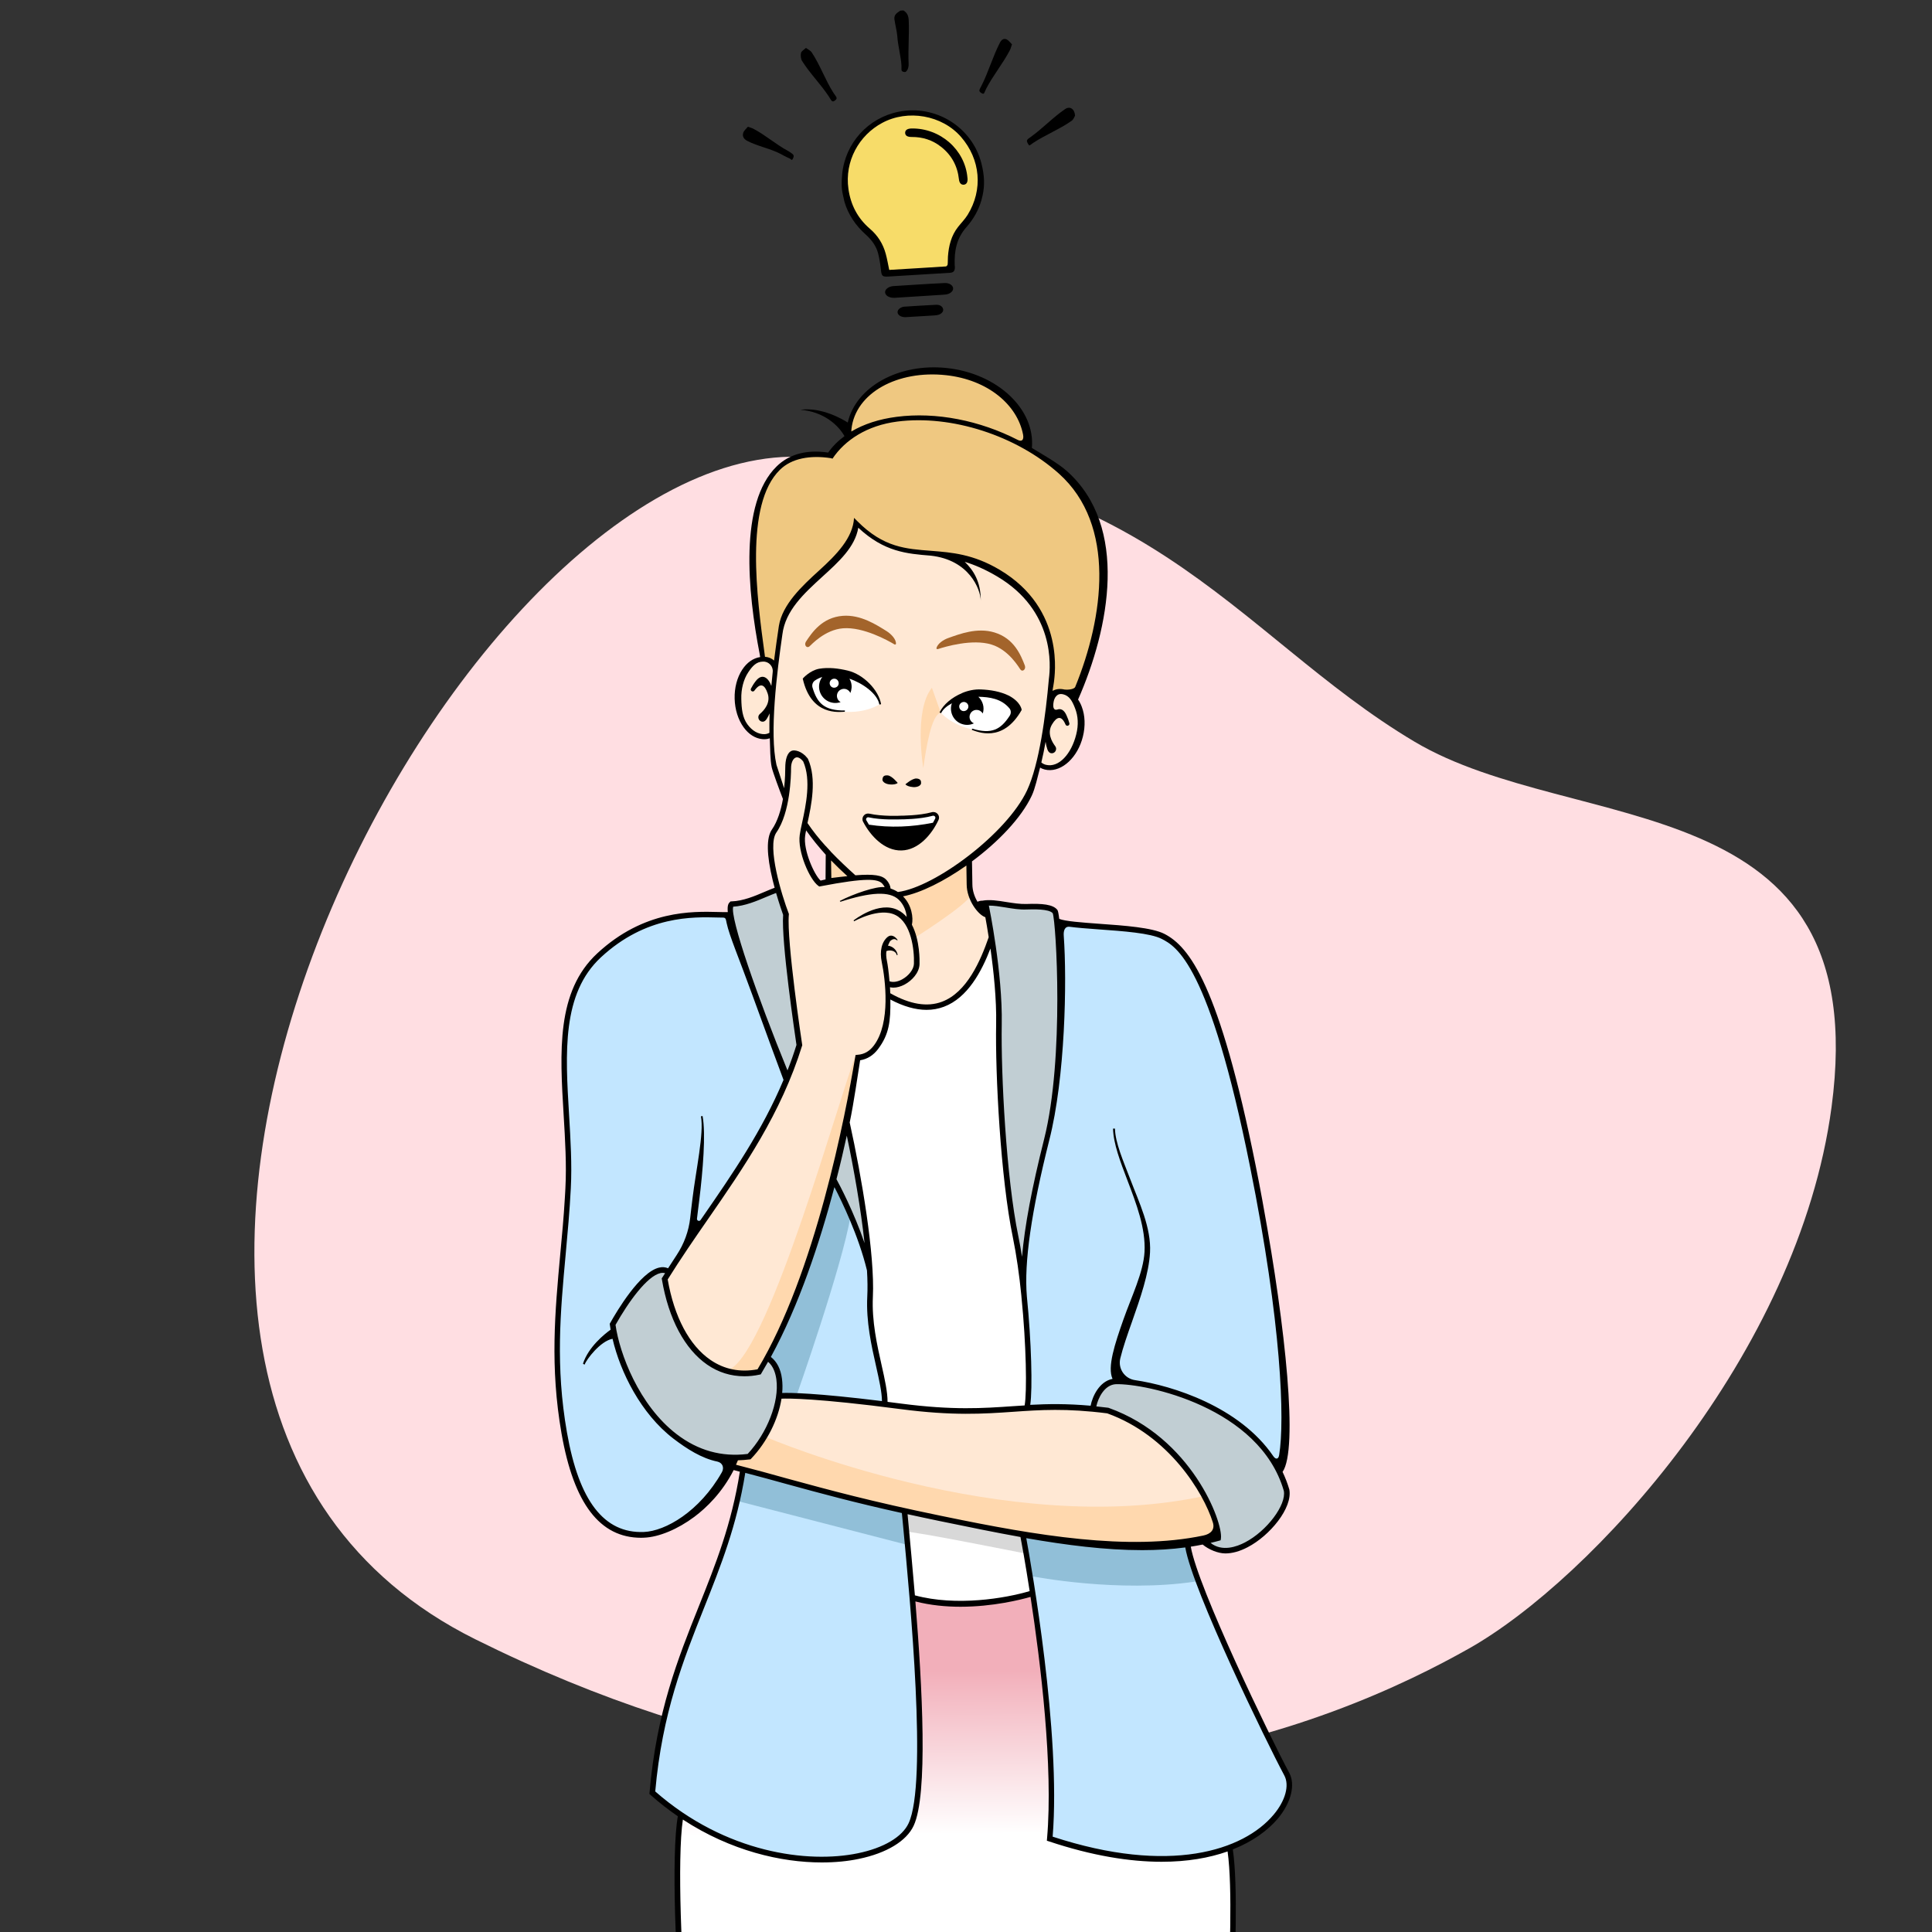 <?xml version="1.0" encoding="utf-8"?>
<!-- Generator: Adobe Illustrator 24.3.0, SVG Export Plug-In . SVG Version: 6.00 Build 0)  -->
<svg version="1.1" xmlns="http://www.w3.org/2000/svg" xmlns:xlink="http://www.w3.org/1999/xlink" x="0px" y="0px"
	 viewBox="0 0 2000 2000" style="enable-background:new 0 0 2000 2000;" xml:space="preserve">
<rect x="0" y="0" width="2000" height="2000" fill="#333333" stroke="none"/>
<style type="text/css">
	.st0{fill:#FFDEE2;}
	.st1{display:none;fill:#FFFBC5;}
	.st2{fill:#FFFFFF;}
	.st3{fill:url(#SVGID_1_);}
	.st4{fill:#FFE8D4;}
	.st5{fill:#EFC881;}
	.st6{fill:#F7DC69;}
	.st7{fill:#C1CED3;}
	.st8{fill:#C2E6FF;}
	.st9{fill:#FFD8AE;}
	.st10{display:none;}
	.st11{display:inline;}
	.st12{fill:#91BFD8;}
	.st13{fill:#D8D8D8;}
	.st14{fill:#A3642B;}
</style>
<g id="Calque_2">
	<path class="st0" d="M1520.2,1706.8c-126.7,71.3-506.6,249.6-1028.3-9.9S455.5,478.7,818.3,472.8
		c362.8-5.9,459.4,184.2,646.2,295.1c166.2,98.7,476.6,41.6,431.5,378.3C1861.6,1402.4,1646.9,1635.5,1520.2,1706.8z"/>
</g>
<g id="Calque_1">
	<g>
		<g>
			<circle class="st1" cx="989.6" cy="1359.1" r="779.1"/>
			<rect x="774.7" y="949.5" class="st2" width="312" height="787"/>
			<linearGradient id="SVGID_1_" gradientUnits="userSpaceOnUse" x1="988.339" y1="1898.653" x2="987.008" y2="1729.722">
				<stop  offset="0" style="stop-color:#FFFFFF"/>
				<stop  offset="1" style="stop-color:#F2AFBA"/>
			</linearGradient>
			<path class="st3" d="M705.6,1878.6c-6.8,33.6-5,156.2,3.1,206.7c130.7,59.7,262.2,52.9,319.1,52.5
				c56.9-0.4,187.2-25.5,245.8-53.8c6.6-58.9,0-170.7,0-170.7l-188.6-268.4c0,0-71.5,29.8-151.1,7.1
				C854.4,1629.3,705.6,1878.6,705.6,1878.6z"/>
			<path class="st4" d="M1117.8,734.9c-4-9.8-6.1-14.7-6.1-14.7l-9.5-4.3l-18-109.8l-123.7-54.8l-101.7-26.2l-44.8,38.6l-24.9,118.2
				c0,0-18.6,3.3-23.7,22.7c-5.1,19.5,0.8,46.5,11.4,52.1c10.6,5.6,15.3,5.1,20.6,3.2c0,0,1.3,33.5,7,44.2
				c5.8,10.7,7.8,21.3,7.8,21.3s-2.1,24.3-13,36.2c-2.1,10.6-3.6,26.4,2.6,47.1c6.2,20.7,12.3,38.6,12.3,38.6s5.9,103.6,13.7,131.3
				c-19.6,70.2-58.8,124.5-138.9,244.8c6.5,50.1,30.1,76.9,48.5,88.2c18.4,11.3,42.3,10.8,48.5,7.1c0,0,37.2-62.8,56.3-127.3
				c19.1-64.5,28.4-103.3,33.6-129.1c5.2-25.8,12.4-67.6,12.4-67.6c29.4-6.2,31.5-42.3,31-55.2c-0.5-12.9,2.2-8,2.2-8
				s19.8,13.5,38,10.9s43.2-8.7,55.1-43.6c12.1-23.2,12.1-25.4,12.1-25.4l-5-29.7c0,0-18.4-3.2-17.8-22.2c0.6-19,1.2-33.7,1.2-33.7
				s49.5-32.3,60.4-65.4c9.5-28.7,10.3-31.3,10.3-31.5c0,0,15.3,6.1,21.2,1.1c6-5,17.3-13.8,20.9-29
				C1121.4,748.1,1121.8,744.7,1117.8,734.9z M856.8,911.6l-7.8,3c0,0-12.3-12.9-15.7-29s-2.5-23.6-2.5-23.6l2.5-6.3l25.6,28.4
				L856.8,911.6z"/>
			<path class="st5" d="M789.2,681.9c0,0-18-82.4-8.1-133.9c9.9-51.5,12.9-55.1,29.7-68c16.8-12.9,48.8-8.4,48.8-8.4l18.9-20.4
				c0,0-1.1-37.2,31.8-53s49.5-19.5,81.2-12c31.7,7.5,52.4,23.4,62.3,39.6c9.9,16.2,9.6,36.9,9.6,36.9c39,23.1,60.5,49.4,66.8,67.1
				c6.3,17.7,18.6,59,9.6,102.2c-9,43.1-26.4,88.3-26.4,88.3s-12.7-9.6-25.9-2c0,0,10-61.1-19.3-95c-29.4-33.9-58.4-46-100.4-50
				c-42-4-57.2-9.9-81.5-31.2c-5.8,34.5-33,45.3-52.7,67.7c-19.8,22.5-25.5,33.3-27.6,56.6c-2.1,23.4-2.1,23.4-2.1,23.4l-10.5-6.9
				L789.2,681.9z"/>
			<path class="st6" d="M939.2,116.8c57.5-5.2,73.3,45.3,74.7,60.7s5.2,30.6-18.6,56.6C978.7,252,984.7,278,984.7,278l-68.4,5.2
				c-1.2-26-7.5-32.8-19.4-46.9c-11.9-14.1-24.6-22.8-21.7-51.2c2.9-28.4,14.8-49.3,33.6-59.1C927.6,116.2,939.2,116.8,939.2,116.8z
				"/>
			<path class="st2" d="M835.5,702.6c9.9-6.4,26.2-7.9,32.8-7c6.6,0.9,21.1,6.3,27.6,11.6c6.5,5.3,12.3,11.8,13.6,16.3
				c1.3,4.5,0.9,5.6,0.9,5.6s-13.4,9.4-37.4,7.7c-24.1-1.7-28.9-9.9-30-12.7c-1.1-2.8-6.5-19.6-6.5-19.6L835.5,702.6z"/>
			<path class="st2" d="M1053.2,732.8c-7.7-8.9-23-14.8-29.6-15.7c-6.6-0.9-22,0.3-29.7,3.6s-15.1,8-17.6,11.9
				c-2.5,3.9-2.4,5.1-2.4,5.1s10.3,12.7,33.9,17.7c23.6,5,30.5-1.6,32.4-4c1.8-2.4,11.7-17,11.7-17L1053.2,732.8z"/>
			<path class="st4" d="M807.5,1445c56-0.1,89.6,7.9,156.4,12.7c66.7,4.8,119.8-1.8,119.8-1.8s40-2.3,61.4,3.6
				c21.4,5.9,57.5,27.3,84.9,62.4c27.4,35.1,32.5,61.4,30.1,67.8c-2.4,6.4-46.2,15.7-122,9.1c-75.8-6.6-258.5-47-258.5-47
				l-123.5-34.2l3.5-7.7c0,0,13.5-1.3,17.4-3.9c3.9-2.6,22.2-30,24.8-38.7C804.5,1458.5,807.5,1445,807.5,1445z"/>
			<path class="st2" d="M896.5,844.4c6.4-3.6,0.3,3.4,31.4,1.5s39.2-4,39.2-4l3.4,4.3l-5,8.4l-31.3,13.8l-22.9-5.5l-15.2-10.1
				l-1.5-7L896.5,844.4z"/>
			<path class="st7" d="M805.1,919.6c0,0-22.7,15.5-47.3,16.7c-3.5,6.9-3.3,19.9,3.5,36.9c6.9,17,28.3,77.1,28.3,77.1L815,1116
				l12.7-37.1c0,0-10.1-63.8-11.1-92.9c-0.9-29.1-3.7-41.8-3.7-41.8L805.1,919.6z"/>
			<path class="st8" d="M755.6,947.8c0,0-56.5-10-104.1,18.9s-61.7,54.3-64.8,94.5c-3.1,40.2,1.7,121.5,1.7,121.5s-1,98.8-6.9,133.7
				c-5.9,34.9-7.8,115-1.8,144.7c6.1,29.7,14.6,89.8,39.5,108.8c24.9,19,40,24.9,76.2,10.3s60.7-62.6,60.7-62.6l-11.6-8.7
				c0,0-48.1-6.9-88-71c-22-39-22-66-22-66s20.8-40.6,41.8-54.2c11.2-5.7,14.7-1.5,14.7-1.5s32-43.5,44.9-63.2
				c13-19.7,49.5-69.9,59.5-96.1c13.5-27,19.5-40.9,19.5-40.9l-35.1-93.8l-18.6-49L755.6,947.8z"/>
			<path class="st8" d="M863.1,1224.1c8.5,7.6,35.8,81.3,35.8,81.3s2.8,19,1.9,32.3c-0.9,13.2,0.5,47.1,5.3,61.5s12,48.5,9.5,52.7
				c-2.5,4.2-108.1-6.8-108.1-6.8s-0.3-23.3-4.3-28.8c-4.1-5.5-9.2-11.7-9.2-11.7s20.8-40.5,30-60.6c9.2-20.1,18-57.3,24-74.6
				C854,1252.1,863.1,1224.1,863.1,1224.1z"/>
			<path class="st7" d="M863.1,1224.1c0,0,23.7,40.8,33,73.8c5.5-21.7-8.4-78.1-8.4-78.1l-10.2-53.8l-6.4,9.5L863.1,1224.1z"/>
			<path class="st7" d="M634.5,1371.9c13.1,81,51.8,110.3,101.6,134.9c0,0,23.3,3.8,30.4,2.3c7.1-1.6,10.6-3,10.6-3
				s22.3-22.4,30.5-60.9c3.6-26.1-13.5-40.5-13.5-40.5l-8.1,14.4c0,0-24.8,11.6-58.4-12.8c-33.6-24.4-38.6-82.5-38.6-82.5l2.2-7.5
				c0,0-8.2-7.1-25.3,10.4C648.6,1344.1,634.5,1371.9,634.5,1371.9z"/>
			<path class="st8" d="M769.3,1521.3l167.1,42.6c0,0,10.2,93.2,13,148c2.8,54.8,7.6,150.8-5.9,177.2c-13.5,26.3-61.7,38.5-93.6,36
				c-31.9-2.4-98.4-4.5-175.4-70c7.3-105.7,54.8-200.3,60.3-212.1s30.5-92.2,31.2-104C766.8,1527.3,769.3,1521.3,769.3,1521.3z"/>
			<path class="st8" d="M1097.7,956.1c0,0,77.6,5.7,92.6,8.2c15,2.6,31.2,12,44.9,38.1c13.7,26.1,31.5,79.6,41.5,116.8
				c9.9,37.2,34.3,166.8,34.3,166.8s16.9,105.6,18.2,137.2s3.4,82.5-4.8,94.4c-15.7-22.5-48-47.4-48-47.4s-44.9-25.7-67.9-31.5
				c-23-5.8-50.8-11-50.8-11s-17.5,2.4-22.8,15.8c-5.3,13.4-3.8,15.2-3.8,15.2l-67.1-0.9c0,0,3.7-53-1.8-88s1.9-91.9,1.9-91.9
				s8.4-62.5,19.8-100.3c11.4-37.9,10.7-82.7,13.6-101.8s0-111.7,0-111.7L1097.7,956.1z"/>
			<path class="st8" d="M1059.6,1587.6c0,0,85.3,15.9,137.6,11.7c22.5-1.8,32.5-3.2,32.5-3.2c26.6,98,55.9,147.4,71.6,179.3
				s33.3,65.8,33.3,65.8s8.5,28.9-39.5,61.1c-48,32.2-124.9,21.3-151.5,15.8c-26.6-5.6-57-15.2-57-15.2s3.2-55.9,0.3-97.4
				c-2.9-41.5-9.9-112.6-12.9-130.7C1071.1,1656.6,1059.6,1587.6,1059.6,1587.6z"/>
			<path class="st7" d="M1018.5,935.9c10.8-3.9,20.9,3.4,38.3,3.2c17.3-0.2,30.3-1,34,3c3.7,4.1,7.4,22.8,7.1,35.5
				c-0.4,12.7,0,87.3-2,114.4c-2,27.1-5.1,74.7-13.8,96.4c-8.7,21.7-18,89.4-18,89.4l-5.9,46.4c0,0-15.7-82.5-17.5-106.1
				c-1.8-23.6-5.9-92.4-6.4-109.8c-0.4-17.4,1.1-84.1-2.4-98.6c-3.5-14.5-11.2-68.9-11.2-68.9L1018.5,935.9z"/>
			<path class="st7" d="M1157.8,1427.7c56.1,5.2,91.4,24.4,114.4,40.1c23,15.7,41.7,35.3,49.7,49.8c8,14.5,11.5,29.2,11.5,29.2
				s-5.4,25.1-27.9,41.9c-22.6,16.8-38.6,24-56.6,7.4c-3.3-3.8,11.3-6.4,11.3-6.4s-4.1-35.1-24.8-60.8
				c-20.7-25.7-34.9-42.4-60.8-56.1c-25.9-13.7-39.6-13.4-39.6-13.4l-2.6-8.7c0,0,9.9-17.5,14.8-19.5S1157.8,1427.7,1157.8,1427.7z"
				/>
			<path class="st9" d="M964.7,712c-19.1,23.7-8.9,83.2-8.9,83.2c2.8-20.2,8.3-55.7,18.1-57.3L964.7,712z"/>
			<g class="st10">
				<path class="st11" d="M986.7,2140.7c-105.6,0-208-20.7-304.4-61.5c-93.1-39.4-176.8-95.8-248.6-167.6
					c-71.8-71.8-128.2-155.5-167.6-248.6c-40.8-96.4-61.5-198.8-61.5-304.4c0-88.1,14.5-174.6,43.2-257
					c27.7-79.7,68.1-154.1,119.9-221.1c51.3-66.3,112.6-123.7,182.1-170.6c70.6-47.6,147.8-83.1,229.6-105.5l1.1,4.1
					c-81.3,22.3-158.2,57.6-228.3,104.9c-69.1,46.6-130,103.7-181.1,169.7c-51.6,66.7-91.7,140.7-119.3,219.9
					c-28.5,82-43,168-43,255.6c0,105,20.6,206.9,61.1,302.7c39.2,92.6,95.3,175.8,166.7,247.2c71.4,71.4,154.6,127.5,247.2,166.7
					c95.9,40.6,197.7,61.1,302.7,61.1c105,0,206.9-20.6,302.7-61.1c92.6-39.2,175.8-95.3,247.2-166.7
					c71.4-71.4,127.5-154.6,166.7-247.2c40.6-95.9,61.1-197.7,61.1-302.7c0-92-15.9-182.1-47.3-267.7
					c-30.3-82.7-74.3-159.3-130.7-227.5c-113.3-137-271.1-231.9-444.3-267l0.8-4.2c174.2,35.3,332.8,130.7,446.7,268.5
					c56.7,68.6,100.9,145.6,131.4,228.7c31.6,86.1,47.6,176.7,47.6,269.2c0,105.6-20.7,208-61.5,304.4
					c-39.4,93.1-95.8,176.8-167.6,248.6c-71.8,71.8-155.5,128.2-248.6,167.6C1194.7,2120,1092.3,2140.7,986.7,2140.7z"/>
			</g>
			<path class="st9" d="M1005,887.9c0,0-3,33.1,0,38.9c-5.1,10.7-58.7,44.4-58.7,44.4l-5.8-28.3c0,0-6-14.1-11.1-16.7
				c0,0,24.7-5.5,40-14.6C984.6,902.6,1005,887.9,1005,887.9z"/>
			<path class="st9" d="M794,1488.1c0,0,246.6,105.5,453.4,60.4l4.9,11.2c0,0,11.2,23.3,7.7,30c-3.4,6.7-63,9.7-63,9.7
				s-100.1-1.1-192.4-21.1s-220.1-53-220.1-53l-32.7-8.6l4.2-5.5l21.5-1.2l6.4-12.2L794,1488.1z"/>
			<path class="st9" d="M885.2,1094.4c-15.6,38.4-87,298.6-129,322.8c0,0,2.1,6.6,28.2,2.7c8.2-5.4,30.7-54.6,30.7-54.6l31.6-86
				l17.3-65.6l16.6-73.8l8.3-43.9L885.2,1094.4z"/>
			<polygon class="st12" points="939.4,1599.3 764.1,1554 769.3,1521.3 936.5,1563.9 			"/>
			<path class="st12" d="M880.5,1258.6c-8.3,51.1-56.1,186.6-56.1,186.6l-18.1-0.9l-0.8-24.3l-11.5-14.5l30.2-60.3l16.8-50
				l14.6-45.7l6.7-24.6l3.7,2.8l11,19.3L880.5,1258.6z"/>
			<path class="st12" d="M1069.2,1631.9c0,0,88.7,17.3,168.4,5.3l-8-41.1c0,0-60.1,5.4-85.3,3.2c-25.3-2.2-84.7-11.7-84.7-11.7
				l6.2,44.1L1069.2,1631.9z"/>
			<path class="st13" d="M938.8,1585.9c2.2-1.8,123.7,22.5,123.7,22.5l-3-20.8l-123.1-23.7L938.8,1585.9z"/>
			<path class="st9" d="M858.9,884.1c0,0-1.6,33.5-1.9,30.5c-0.2-3,26-5.7,26-5.7L858.9,884.1z"/>
			<g>
				<path class="st14" d="M971,671.9C971,671.9,971,671.9,971,671.9c7.3-2.4,35.4-10.8,55.3-4.7c18.2,5.5,28.7,24.2,29.9,25.7
					c2,3.1,6,0.3,4.8-3.7c-4.1-10.7-11-28.3-31.6-34.5c-17.8-5.4-36,1.6-47.8,5.8c-4.7,1.6-11.4,5.9-12.2,10.7
					C969.3,671.8,970.3,672.1,971,671.9z"/>
				<path d="M913.5,806.7c-0.3,2.5,3,4.9,7.4,5.3c4.4,0.5,7.4-0.5,8.4-1.5c0,0-5.9-7.3-10.2-7.8
					C914.7,802.3,913.8,804.2,913.5,806.7z"/>
				<path d="M953.5,810.8c-0.2,2.5-3.8,4.3-8.2,4c-4.4-0.3-7.2-1.7-8-2.9c0,0,7-6.2,11.4-6C953,806.2,953.6,808.3,953.5,810.8z"/>
				<path class="st14" d="M838.1,669c1.5-1.2,15.7-17.2,34.7-18.6c20.8-1.6,46.4,12.6,53,16.6l0,0c0.6,0.4,1.6,0.3,1.7-0.5
					c0.3-4.9-5.3-10.4-9.6-13.1c-10.6-6.6-26.9-17.3-45.4-15.9c-21.4,1.6-32,17.3-38.3,26.9C832.1,668,835.4,671.6,838.1,669z"/>
				<path d="M1044.4,720.2L1044.4,720.2L1044.4,720.2C1044.5,720.2,1044.5,720.2,1044.4,720.2z"/>
				<path d="M1044.5,720.2c-9-4.4-19.1-6.1-29.1-6.5c-6.4-0.3-13.3,1.1-19.6,3.8c0,0-0.1,0-0.1,0.1c-10.2,4.3-19.1,11.6-23.1,19.9
					l1.6,0.8c2-4.2,6.2-7.6,11.3-10.3c-0.1,0.4-0.3,0.8-0.5,1.2c-2.4,9,2.9,18.3,11.9,20.6c3.9,1.1,7.9,0.6,11.3-1
					c-3.8-1.6-5.8-6-3.7-10c1.2-2.4,3.8-4,6.5-3.9c2.8,0,5.1,1.6,6.3,3.6c0,0,0,0,0.1,0c2-6.4-0.1-12.9-4.6-17.2c0,0,0,0,0,0
					c11.7,0.2,23.8,2,32.1,11.9c1.9,2.2,1.9,5.4,0.3,7.8c-9.3,14.2-18.5,19.4-38.9,13.3l-0.2,1.3c5.3,1.7,31.8,14.2,51.5-20.6
					C1057.7,734.7,1056.8,726.8,1044.5,720.2z M1002.3,732.6c-0.7,2.5-3.3,4-5.8,3.4c-2.5-0.7-4-3.3-3.4-5.8c0.7-2.5,3.3-4,5.8-3.4
					C1001.5,727.5,1003,730.1,1002.3,732.6z"/>
				<path d="M847.7,692.1L847.7,692.1L847.7,692.1C847.7,692.1,847.7,692.1,847.7,692.1z"/>
				<path d="M874.5,736.8l0.2-1.3c-21.4,0.2-28.7-7.5-33.6-23.8c-0.8-2.7,0.2-5.7,2.6-7.3c2.4-1.6,5-2.8,7.5-3.6
					c-3.1,4.1-4.2,9.6-2.6,14.9c2.7,8.9,12.1,14,21,11.3c0.2-0.1,0.4-0.2,0.6-0.2c-1.6-0.9-3-2.4-3.5-4.3c-1.2-3.9,1-8,4.9-9.1
					c3.5-1.1,7.2,0.7,8.7,4c1.4-3.5,1.8-7.4,0.6-11.3c-0.4-1.3-0.9-2.4-1.6-3.5c13.3,4.4,29,15.3,31,26.7l1.8-0.3
					c-2.5-14.7-18.2-30.9-34.5-34.8c-9.7-2.3-19.8-3.6-29.7-1.9c-9.6,1.8-16.8,10-16.9,10.2C839.8,741.6,868.9,736.9,874.5,736.8z
					 M862.2,702.8c2.5-0.8,5.1,0.6,5.8,3.1c0.8,2.5-0.6,5.1-3.1,5.8c-2.5,0.8-5.1-0.6-5.8-3.1C858.3,706.2,859.7,703.6,862.2,702.8z
					"/>
				<path d="M928.9,37.6c0.6,9.9,3.7,20.4,4.3,30.3c0.2,3.5-0.9,5.9,2.2,6.5c2,0.4,2.2,0.2,3.4-1.3c1.4-1.7,2-4.9,1.8-7.4
					c-0.7-14.8,0.8-29.9,0.1-44.7c-0.2-4.7-1.8-8.1-5.5-10.2c-1.1,0.1-2.2,0.1-3.2,0.2c-3.6,2.5-6.6,4.1-6.1,8.9
					C926.6,25.2,928.5,32.4,928.9,37.6z"/>
				<path d="M985.7,301.4c2.9-3.9-1.1-8.7-7.7-8.4c-17.9,0.8-35.8,2.1-53.7,3.2c-1,0.1-2,0.4-3,0.7c-4,1.5-5.9,4.5-4.7,7.2
					c1.1,2.6,5,4.4,9.4,4.2c8.5-0.5,17-1,25.5-1.6v0c8.4-0.5,16.7-1,25-1.6C980.7,305,983.9,303.8,985.7,301.4z"/>
				<path d="M969.3,315.5c-11.2,0.5-22.5,1.3-33.7,2c-0.8,0-1.6,0.4-2.3,0.7c-3.2,1.3-4.8,3.9-3.9,6.2c1,2.5,4.2,4.1,8.3,3.9
					c5.1-0.3,10.3-0.6,15.4-0.9c0,0,0,0,0,0c4.9-0.3,9.7-0.6,14.6-0.9c1.4-0.1,2.8-0.3,4-0.7c3.3-1.1,5.2-3.6,4.6-5.9
					C975.7,317.3,973.1,315.4,969.3,315.5z"/>
				<path d="M858,99.9c2.8,4.3,3.3,6.5,6.4,4.1c3.3-2.5,1.1-3.7-1.6-7.9c-8.4-13-14-29.2-22.6-42c-1.2-1.8-3.6-2.8-5.9-4.5
					c-2.1,2-4.7,3.3-5.1,5.2c-0.6,2.5-0.2,6.2,1.1,8.3C838.3,75.9,849.7,87.2,858,99.9z"/>
				<path d="M1069,148.3c12.2-8.3,28.4-14.7,40.4-23.3c1.9-1.3,2.8-4.2,3.5-5.3c-0.5-7.2-5.5-10-10.1-6.9
					c-12.4,8.3-23.9,20.6-36.1,29.2c-3.3,2.3-4.7,3.1-2.7,6.5C1065.8,151.7,1065.5,150.6,1069,148.3z"/>
				<path d="M773.5,145.8c10.4,5.5,24.1,8,34.5,13.5c2.8,1.5,5.6,3.1,8.5,4.3c3.3,1.3,2.8,3.6,4.6,0c1.6-3.3-0.6-4.1-3.6-6.3
					c-0.6-0.4-1.2-0.7-1.8-1.1c-12.2-6.5-23.5-16.5-35.8-22.9c-1.4-0.8-3-1.1-5.7-2.1c-1.5,1.9-4,3.8-4.8,6.3
					C768.1,141.4,770.4,144.2,773.5,145.8z"/>
				<path d="M1015.9,96.3c3.3,2,2.7-0.1,5-4.5c7-13.6,17.6-26.4,24.6-40c0.8-1.5,1.1-3.3,2.1-5.9c-1.8-1.8-3.4-4.1-5.5-5.1
					c-3-1.5-5.5,0.4-7,3.4c-7.2,13.9-11.9,30.4-19,44.4C1013.9,92.9,1012.5,94.2,1015.9,96.3z"/>
				<path d="M943.7,141.8c11.3-0.1,21.5,3.1,30.4,10.1c11,8.6,17.1,19.9,18.6,33.8c0.4,3.7,2.2,5.7,5,5.5c2.8-0.3,4.1-2.5,3.9-6.3
					c0-0.3,0-0.6-0.1-0.8c-2.4-29-28.1-51.6-57.9-51.1c-4.4,0.1-6.7,1.7-6.6,4.7C937.2,140.5,939.4,141.8,943.7,141.8z"/>
				<path d="M900,842.3c-2.3-0.5-4.6,0.3-6,2.2c-1.4,1.8-1.6,4.2-0.5,6.2c7.6,14.6,22,30.1,39.7,29.7c17.6-0.4,31.3-16.5,38.3-31.5
					c1-2.1,0.7-4.5-0.8-6.2c-1.5-1.8-3.9-2.5-6.1-1.9c-12.9,3.6-31.9,3.6-32.1,3.6h-0.1C932,844.5,913,845.3,900,842.3z
					 M932.4,848.2c1.1,0,19.8,0,33.1-3.7c0.9-0.2,1.7,0,2.3,0.7c0.3,0.3,0.8,1.1,0.3,2.2c-0.3,0.6-2,3.6-2.3,4.3
					c-22,4.4-44,5.4-66.3,2c-0.4-0.6-2.4-4-2.7-4.6c-0.6-1.1,0-1.9,0.2-2.2c0.5-0.7,1.4-1,2.2-0.8
					C912.6,849.1,931.3,848.2,932.4,848.2z"/>
				<path d="M874.2,209c3.8,12.8,11.2,24.2,22.2,34c6.1,5.5,10.7,11.7,12.7,19.6c1.4,5.7,2.3,11.5,2.9,17.3c0.6,5.7,1.5,6.7,7.3,6.4
					c10.4-0.6,20.8-1.3,31.3-1.9c10.9-0.7,21.8-1.3,32.7-2c3.7-0.2,5.1-1.8,5.2-5.5c0-0.9-0.1-1.9-0.2-2.8
					c-0.5-14.3,1.9-27.3,12-38.8c7.6-8.6,12.7-17.9,15.6-27.8l1.3-5.3c2.4-10.9,1.8-20.9-1.2-32.9c-9.5-37.8-47.6-61.4-85.9-53.6
					c-31.5,6.4-55.2,32.4-58.3,64.7c-0.8,8.8-0.9,14.1,0.9,21.9L874.2,209z M913.3,127.2c26.4-14.2,61.9-8.1,81.6,14.6
					c20.1,23.2,22.9,54.5,6.8,80.6c-2.8,4.5-6.6,8.3-9.9,12.5c-7.1,9-9.7,19.6-10.5,30.8c-0.2,2.7,0,5.4-0.3,8.1
					c-0.1,0.7-1.1,1.9-1.7,2c-19.5,1.3-39.1,2.4-58.6,3.6c-0.1,0-0.2-0.1-0.2-0.1c-1.2-5.6-2.1-11.2-3.6-16.6
					c-2.8-10.3-8.2-18.9-16.5-26c-12.6-10.8-19.8-24.7-22.1-41.1C874.2,167,889.1,140.1,913.3,127.2z"/>
				<path d="M1334.6,1835.2c-20-37.2-94.7-192-101.9-234.1c4.2-0.6,8.2-1.4,12.3-2.2c6.2,5.2,15.9,9.2,23.5,9.2c7,0,14.8-2.1,23-6.4
					c23-11.9,46.8-40.7,43.2-59.8c-1.9-6.4-4.2-12.4-7-18.2c16.3-23.2,3.2-149.3-19.8-274.8l-1.1-6.2c-2.2-12-4.5-24.1-6.9-35.9
					c-37.7-187.9-68.9-226.8-94.4-240c-12.7-6.6-41.8-8.7-67.5-10.5c-17.6-1.3-35.7-2.6-41.5-5.1c-0.6-5.2-1.3-8.4-1.8-9.1
					c-4.4-6-16.1-6.9-32.2-6.3c-6.4,0.2-13.6-0.9-20.5-2c-9.1-1.5-17.6-2.8-25.1-1.4c-1.7-0.1-3.4,0.4-5,1.1c-3-5-5.3-11.4-5.3-18.1
					l-0.4-23.7c26.7-19.8,51-44.8,61.9-68.1c3.4-7.2,6-19.2,8.6-29c1.4,0.9,3,1.5,4.8,2c0.9,0.2,1.9,0.4,2.8,0.5
					c15.4,1.7,31.4-13.2,36.7-34.6c2.7-10.9,2.3-21.9-1.2-31c-1-2.7-2.3-5.2-3.8-7.3c32.6-74,52.8-179-11.4-236.4
					c-9.5-8.5-25.3-17.3-36.4-24.1c3.6-40-35.5-77-87.9-82.7c-50-5.4-94.3,19.5-102.7,56.4c-5.2-3.3-27-16.2-49.1-13.2
					c24,1.9,39.2,15.7,45.7,27.3c-6.7,4.9-12.4,10.6-16.9,17c-22.4-3.3-40.4,1.6-53.4,14.4c-38.6,37.8-30.2,128.9-17.4,194.6
					l0.4,2.7c-7.2,1.1-13.7,5.6-18.6,13.1c-5.3,8.1-8.1,18.8-7.8,30c0.3,11.2,3.6,21.7,9.3,29.6c5.2,7.2,11.9,11.4,19,12.2
					c1,0.1,2,0.2,3,0.1c1.8,0,3.5-0.4,5.1-0.9c0.4,10.1,0.3,22.4,2,30.1c1.1,4.9,8.5,24.8,11.6,32.7c-2,11.3-5.5,23.1-11.4,31.6
					c-5.9,8.5-5.6,26.2,0.8,52.6c0.6,2.6,1.3,5.2,2,7.7c-3.3,1.2-6.7,2.7-10.3,4.2c-10.5,4.5-22.4,9.5-34.2,9.9l-1.1,0l-0.8,0.8
					c-1.1,1.1-2.8,2.7-2.1,10.3c-2.6,0.1-5.9,0-9.9-0.1c-26.8-0.7-76.8-2.1-125.2,42.8c-42.5,39.4-38.8,101.7-34.8,167.6
					c1.5,25.1,3.1,51.1,1.8,75.5c-0.1,1.3-0.2,2.6-0.2,3.9l-0.4,6.7c-1.2,20.3-2.9,38.2-4.7,57.4c-5.5,60-10.8,116.7,1.3,186
					c12.7,72.5,39.6,107.9,82.4,107.9c1,0,2.1,0,3.1-0.1c15.3-0.6,34.7-8.7,52-21.6c12.4-9.3,28.7-24.9,40.7-48.4
					c2.2,0.6,4.3,1.1,6.4,1.7c-8.5,54.2-25,95.6-42.5,139.4c-21.6,54-43.9,109.9-51,192.8l-0.1,1.4l1.1,1
					c9.3,8.2,18.8,15.6,28.3,22.1c-7,38.3-2.2,161.3,4.6,206.6c1.8-0.9,3.6-1.8,5.4-2.7c-6.2-44.8-10.8-161.3-4.8-200.5
					c49.7,32.5,101.9,44.4,143.8,44.4c14.1,0,27.1-1.3,38.4-3.7c28.6-5.9,49.3-18.4,56.7-34.3c15-32,9-143.8,1.8-232.2
					c15.6,4,31.6,5.5,46.7,5.5c33.5,0,62.4-7.3,72.5-10.2c10.4,67.9,23.6,175.8,17.1,250.1l-0.2,2.3l2.2,0.7
					c44.7,14.9,83.6,21.1,116.6,21.1c26.6,0,49.3-4,68.3-10.7c5.3,37.9,2,114.6,0.2,156.3c-0.2,5.2-0.4,9.7-0.6,13.5l5.6,3.1
					c0.2-4.3,0.4-9.8,0.7-16.4c1.8-42.4,5.1-120.6-0.5-158.6c20.5-8.1,36.1-19.5,46.8-32.1
					C1336.6,1865.9,1341.2,1847.5,1334.6,1835.2z M1329,1543.3c2.8,14.5-17.5,41.6-40.2,53.4c-8.4,4.4-23.8,10-35.6,0.5
					c2.9-0.7,5.8-1.4,8.6-2.2l1.8-0.5l0.3-1.9c2.3-17-30.5-104.5-116-135.1l-0.6-0.2c-4.3-0.5-8.4-1-12.4-1.4
					c1.8-8.4,8.2-22.4,20.3-23C1186.3,1432.1,1303.9,1456.7,1329,1543.3z M1101.2,968.8c-0.4-5.2,0.9-10,6.1-9.4
					c7.6,1,17.6,1.8,30.1,2.7c25.1,1.8,53.6,3.8,65.3,9.9c14.7,7.6,49.2,25.5,91.4,236c32.7,162.7,35.9,262.2,30.1,298.1
					c-0.7,4.6-3.5,5.1-6.1,1.3c-35-51.3-104.4-73-143.2-78.7c-10.7-1.6-17.7-11.9-15.2-22.4c2.7-11.2,7.3-24.4,12.1-37.9
					c8.6-24.5,17.5-49.8,18.7-71.9c1.4-25.6-11.4-51.9-20.5-75.9c-7.2-18.9-15.5-37.6-15.8-52.3l-2,0c0.4,15.6,7.4,33.9,14.8,53.3
					c9.4,24.6,19.1,50,17.8,74.4c-1.2,21.3-13.5,46.2-22,70.4c-8.7,24.7-16.7,48.9-11.1,61c-13.7,2.7-20.8,18-22.7,27.8
					c-24.8-2.2-44.1-1.9-62.5-0.9c2.5-16.8,1.2-65.3-3.5-112.4h0c-3-34.8,4.6-87.7,23.2-161.6
					C1102.7,1115.5,1104.6,1015.9,1101.2,968.8z M1041,939.4c7.2,1.2,14.6,2.4,21.6,2.1c6.4-0.2,23.4-0.8,27.2,3.9
					c3.4,9.1,12.2,149.8-8.9,233.7c-12.7,50.4-20.2,90.2-22.9,121.9c-1.2-7.5-2.4-14.6-3.8-21.2c-12.6-60.8-18.1-168.3-17.2-219.4
					c1-53.4-13.1-121.6-13.2-122.3c-0.1-0.2-0.2-0.4-0.2-0.6C1028.8,937.4,1034.7,938.4,1041,939.4z M809.5,1427.3
					c-1.3-10.1-5.3-17.8-11.5-22.6c29.2-53.6,50.6-118.4,65.8-175.8c7.4,14.3,25,50.2,33.7,86.3c0.6,10,0.7,19.1,0.3,27
					c-1.3,26.1,4.3,50.8,9.2,72.5c3.1,13.9,5.9,26.2,6,35.7c-68.9-8.5-95.2-8.7-103.3-8.4C810.2,1436.9,810.1,1432,809.5,1427.3z
					 M865.9,1220.7c4.1-15.8,7.6-31,10.7-45.1c7.3,34.4,14.5,75.6,18.4,111.3C883.8,1254.2,869,1226.4,865.9,1220.7z M912.7,1413.5
					c-4.8-21.4-10.3-45.7-9.1-71c2.1-43.5-11.6-124.3-24-180.5c4.3-20.3,8.6-51,10.8-64.4c7.4-1.2,13.7-5.1,18.7-11.8
					c11.3-15.1,12.9-28.4,12.6-51.1c13.4,7.1,26,10.7,37.5,10.7c6.3,0,12.2-1.1,17.9-3.2c24.6-9.2,39.1-36.6,48.2-60.3
					c3.3,23.3,6.4,52.5,5.9,78.3c-1,51.4,4.6,159.5,17.3,220.7c3.7,18.1,6.7,39.1,8.8,60.3c0,0.5,0,0.9,0.1,1.4h0
					c5,49.2,5.8,98.6,3.3,112.3c-4.1,0.3-8.3,0.5-12.4,0.8c-30.4,2.1-61.8,4.3-115.4-2.7c-4.9-0.6-9.6-1.2-14.1-1.8
					C918.8,1440.9,916,1428.1,912.7,1413.5z M1020,949.5l0-0.1c1,5.3,2.2,12.4,3.5,20.8c-8.4,24.2-22.5,57.1-48.4,66.8
					c-15.2,5.7-33.2,2.7-53.5-8.8c-0.1-2.1-0.2-4.2-0.3-6.2c1.1,0.2,2.3,0.4,3.5,0.4c3.7,0,7.7-1.1,11.8-3.3c7.4-4,15-12,15.3-21
					c0.1-3.2,0.5-24.7-7.9-40.8c1.6-7.3-0.1-20.3-9.2-29.4c18.5-3.6,42.6-15.7,65.6-31.9l0.3,19.6
					C1000.8,931.4,1012.3,946.9,1020,949.5z M1114.1,760.3c-5,20.1-18,34.8-31.5,31.4c-1.9-0.5-3.4-1.4-4.6-2.4
					c1.6-6.8,3.1-14,4.4-21.4c0.3,2.4,0.9,5,1.8,7.7c1.1,3.1,2.8,4.2,4.6,4.2c3.7,0,5.8-4.4,3.6-7.3c-3.7-4.9-8.6-13.8-3.4-22.5
					c5-8.5,9.9-9.6,14,0c1,2.4,4.6,1.2,4-1.3c-0.6-2.5-1.6-5.3-3.1-8.5c-2.5-5.5-5.9-6.9-9.3-5.7c-3.5,1.2-4.6-1.9-4.2-5.6
					c0.1-0.7,0.1-0.4,0.1-1.1c0.7-5.9,4-10.5,9.8-9.1l0.2,0c6.4,1.6,9.4,6.7,12.4,14.5C1116.1,741.3,1116.6,750.4,1114.1,760.3z
					 M881.4,444.3c4.1-37.7,47.9-61.4,98-55.9c43.2,4.7,73.8,30.6,79.7,61.6c0.9,5-1,7.7-5.5,5.4c-39.2-20.1-84.5-29.2-125.4-23.9
					c-18.1,2.3-34,7.5-46.9,15.2C881.3,445.9,881.3,445.1,881.4,444.3z M807.4,486.3c12.1-11.9,31.3-15.3,52.8-12l1.6,0.5
					c12.8-19.2,35.8-34.4,67.1-38.4c55.9-7.2,123.1,14.4,167.2,53.8c59.8,53.4,46.3,149,17,220.8c-1.2,3-9.2,3.2-11.2,2.8
					c-4.6-1.1-8.7-0.6-12.3,1.4c0.3-3,1.2-6.7,1.5-9.6c0.3-4.5,12.7-75-56.5-115.9c-27.2-16.1-49.3-17.8-70.7-19.5
					c-25.9-2-49.2-3.3-76.3-30.6l-3.5-3.5c-1.1,20.7-18.2,38.2-36.4,54.7c-17.4,15.8-37.8,34.9-41.4,57.1c-1.7,11.2-3.4,23.4-5,35.9
					c-2.5-2.3-5.7-3.6-9.4-3.9l-0.4-3.1C783.6,619,770.5,522.4,807.4,486.3z M799.9,695.7c-0.5,4.8-1,9.6-1.4,14.4
					c-3.1-8.7-9.6-13.6-16.2-5c-2.2,2.8-3.7,5.4-4.9,7.7c-1.2,2.3,2.1,4.2,3.6,2.1c6.1-8.5,10.6-6.4,13.7,3
					c3.2,9.6-3.5,17.3-8.1,21.2c-2.8,2.3-1.7,7,1.9,7.9c1.7,0.4,3.7-0.2,5.4-3.1c1.1-1.8,2-3.6,2.8-5.4c-0.2,6.9-0.3,13.7-0.2,20.1
					c-1.5,0.8-3.1,1.3-5,1.4c-6.6,0.2-12.9-3.5-17.8-10.2c-5.1-7-6.1-16-6.3-26.2c-0.3-10.2,2.3-20.3,7.1-27.5
					c4.6-7,8.7-11.1,15.2-11.2h0.2C795.8,684.6,800.6,689.8,799.9,695.7z M803.8,791.8c-7.4-33,0.5-96.2,6.1-134.9
					c3-24.9,22.5-42.6,41.2-59.7c17.4-15.8,34-30.9,37.4-50.9c26.9,25.1,50.3,26.9,74.9,28.9c40,4.4,51.5,34.7,51.9,46.4
					c0-19.8-7.8-31.5-16.6-40c10.5,3.2,21.5,8,33.5,15.1c59.9,35.4,55.4,92.8,53.6,106c-3.3,37.8-10,88.5-22.6,115.5
					c-20.9,44.6-95.2,100.2-133.7,105.2c-2.2-1.4-4.6-2.6-7.6-3.6c-0.2-2.6-1.4-5.8-4.4-9c-4.3-4.7-12.6-6.2-32-4.7
					c-8.2-7.4-17-15.6-25.5-24.5v-0.1l-5.3-5.8v0.1c-6.9-7.6-13.3-15.6-18.8-23.8c4-18.3,9.8-45.7,0.5-66.4l-0.4-0.6
					c-6-7.7-13.3-8.8-16.1-7.9c-5.3,1.8-7,9.8-7,17.8c0,3-0.1,11.2-1.2,21.1C809.7,809.5,803.9,792.2,803.8,791.8z M877.2,907
					c-4.9,0.5-10.4,1.1-16.6,1.9l-0.3-18.2C865.9,896.5,871.6,901.9,877.2,907z M854.8,884.8l-0.2,25.6c-2.4,0.4-2.6,0.7-5.1,1.2
					c-6.4-5.6-18.2-31.5-16-46.6c0.2-1.6,0.6-3.4,1-5.4C840.7,868.4,847.6,876.9,854.8,884.8z M803.7,861.8
					c14.5-20.8,15.2-59.3,15.2-66.8c0-5.3,2-9.8,4.9-10.8c2.2-0.8,5,0.7,7.7,4.1c8.4,19.1,2.7,45.5-1.1,63.1c-1.1,5-2,9.2-2.5,12.8
					c-2.5,17.1,10.1,46.2,19.2,52.8l1,0.7l1.2-0.2c47.8-9.2,59.5-7.7,64.1-2.7c1.2,1.3,2,2.6,2.4,3.6c-8.4-1.3-32.6,7-46.5,14.3
					l0.7,0.8c31-10,50.9-11.3,60.4-2.1c5.4,5.2,7.7,12.1,8.2,17.8c-2.5-2.8-5.4-5.3-8.9-7c-19.7-10.1-45.2,10-46.1,10.6l0.6,0.9
					c0.2-0.1,26.2-14.9,42.9-6.4c16.1,8.2,19.5,35.6,19,50.4c-0.2,5.7-5.3,12.4-12.3,16.2c-4.8,2.6-9.6,3.2-13,1.9
					c-0.8-9.8-1.9-17.5-2.6-20.8c-0.9-4.2-1-7.6-0.6-10.4c3.5-1.5,9.7-0.8,10.8,4.3l0.8-0.4c-0.5-4.2-4.3-8.8-10-9.6
					c1.2-2.6,1.9-4.5,2.7-5.1c1.9-1.6,4.4-2.5,6.6-0.4l0.8-0.3c-2.9-4.1-6.9-6-10.3-3.3c-6.3,5.1-8.6,14.9-6.2,26.2
					c3.6,17.5,9.5,62.7-8.1,86.2c-4.5,6-10,9.2-16.8,9.7l-2.2,0.2l-0.4,2.2c-10.1,60.1-41.2,223.5-101.1,323.2
					c-18,3.4-34.4,0.1-48.7-9.7c-21.9-15-37.6-44.6-44.3-83.3c13.2-21.2,27.6-42.1,41.6-62.3c37.3-53.9,75.8-109.7,97.5-179.6
					l0.2-0.6l-0.1-0.6c-0.2-1.1-16.2-107.6-13.8-134.5l0.1-0.6l-0.2-0.6C809.4,927.3,793.7,876.2,803.7,861.8z M759,938.6
					c12.3-0.8,24.1-5.8,34.7-10.3c3.4-1.4,6.7-2.8,9.7-3.9c3.3,11.4,6.5,20.4,7.3,22.7c-2.1,27.7,12.4,124.8,13.8,134.6
					c-2.8,9-5.9,17.8-9.3,26.4C784.1,1032,755.5,950,759,938.6z M747.2,1524.2c-23,40.5-58.3,60.8-80.7,61.7
					c-41.2,1.6-67.2-32.1-79.6-103.1c-12-68.5-6.8-124.8-1.3-184.5c2-22,4.1-44.7,5.3-68.2c1.3-24.7-0.3-50.9-1.8-76.1
					c-3.9-64.5-7.5-125.4,33-163c46.7-43.3,95.1-41.9,121.1-41.2c1.9,0.1,3.7,0.1,5.4,0.1c3.1,0,2.9,2.6,3.6,5.6
					c2.9,13.5,12.5,35.6,26.3,73.6c13.6,37.5,29.1,79.6,32.6,88.8c-22,52.5-53,97.5-83.2,141.2c-0.9,1.3-1.8,2.6-2.7,3.9
					c-1.2,1.7-3.9,0.7-3.7-1.4c0.6-5.9,1.6-12.3,2.4-19.4c3.7-30.3,6.9-68.2,3.4-86.9l-1.7,0.3c3.3,17.7-5.2,55.7-8.8,85.6
					c-0.8,7-1.7,13.6-2.3,19.5c-1.5,13.8-6.4,27-14,38.5c-3,4.6-6,9.1-8.9,13.7c-2.8-1.2-5.9-1.5-9.2-0.7
					c-19.8,4.5-43.8,45-50.7,57.3l-0.5,0.8l0.1,0.9c0.2,1.7,0.5,3.5,0.8,5.3c-6.2,4.4-23,17.8-28.6,35.2l1.6,1
					c2.1-5.5,16.3-24.4,29-26.8c8,34.5,29.4,77.5,62.8,103.2c14.1,10.8,29.5,20.6,45.6,23.9C748,1514.2,750,1519.3,747.2,1524.2z
					 M700.4,1484.6c-39.1-30-59.1-83.7-63.2-113.1c13.5-24,32.7-50.5,46.5-53.6c1.7-0.4,3.3-0.3,4.8,0.1c-0.9,1.5-1.9,3-2.9,4.5
					l-0.6,0.9l0.2,1.1c6.9,40.8,23.6,72.1,46.9,88.2c11.6,8,24.5,12,38.4,12c5.2,0,10.4-0.5,15.9-1.7l1.2-0.3l0.6-1.1
					c2.3-3.9,4.6-7.9,6.9-11.9c5.7,4.8,7.8,12.4,8.6,18.3c3.1,23.1-9.4,55.3-29.7,77.1C747.3,1508.5,722.5,1501.6,700.4,1484.6z
					 M761.9,1516.3c0.7-1.5,1.4-3.1,2-4.6c3.9-0.1,7.9-0.4,12-0.9l1-0.1l0.7-0.7c16.6-17.4,28.1-40.8,31.4-62.1
					c6.7-0.3,36.1-0.6,123.2,10.8c54.2,7.1,85.9,4.9,116.5,2.8c28.3-2,55-3.8,97.5,1.6c63.9,23,99.6,82,109.3,112.8
					c2.4,7.5-2.1,12.1-9.9,13.7c-77.3,16.2-173.6-0.2-266.9-19.5l-4.9-1c-72.3-14.9-114.1-26.3-158.5-38.4
					C798.6,1526,781.1,1521.2,761.9,1516.3z M940.6,1887.4c-6.6,14.2-25.8,25.6-52.6,31.1c-51.1,10.6-136.5,0.1-209.7-64
					c7.2-81.2,29.2-136.4,50.4-189.7c17.5-44,34.1-85.6,42.8-140.1c14.9,3.9,28.9,7.7,42.5,11.5c35.8,9.8,69.9,19.1,119.6,30.1
					l1.2,12.4C942.3,1658.5,960.1,1845.6,940.6,1887.4z M947.1,1651.5c-2.4-28.4-4.8-54-6.6-73.4l-1-10.6
					c10.4,2.3,21.4,4.6,33.3,7.1l4.9,1c26.2,5.4,52.5,10.8,78.7,15.5c1.2,6.2,5,26.9,9.5,56
					C1040.6,1654.6,990.1,1663.1,947.1,1651.5z M1318.5,1878.5c-31.2,37.2-107.7,62.5-228.8,22.8c8.7-107.1-22.1-280.4-27.3-309
					c41.3,7.2,81.9,12.4,120,12.4c15.3,0,30.2-0.9,44.6-2.8c7.6,44.6,84.6,202.7,102.5,236C1335,1848.1,1330.7,1864,1318.5,1878.5z"
					/>
			</g>
		</g>
		<path class="st13" d="M913.9,1075.3"/>
	</g>
</g>
</svg>
